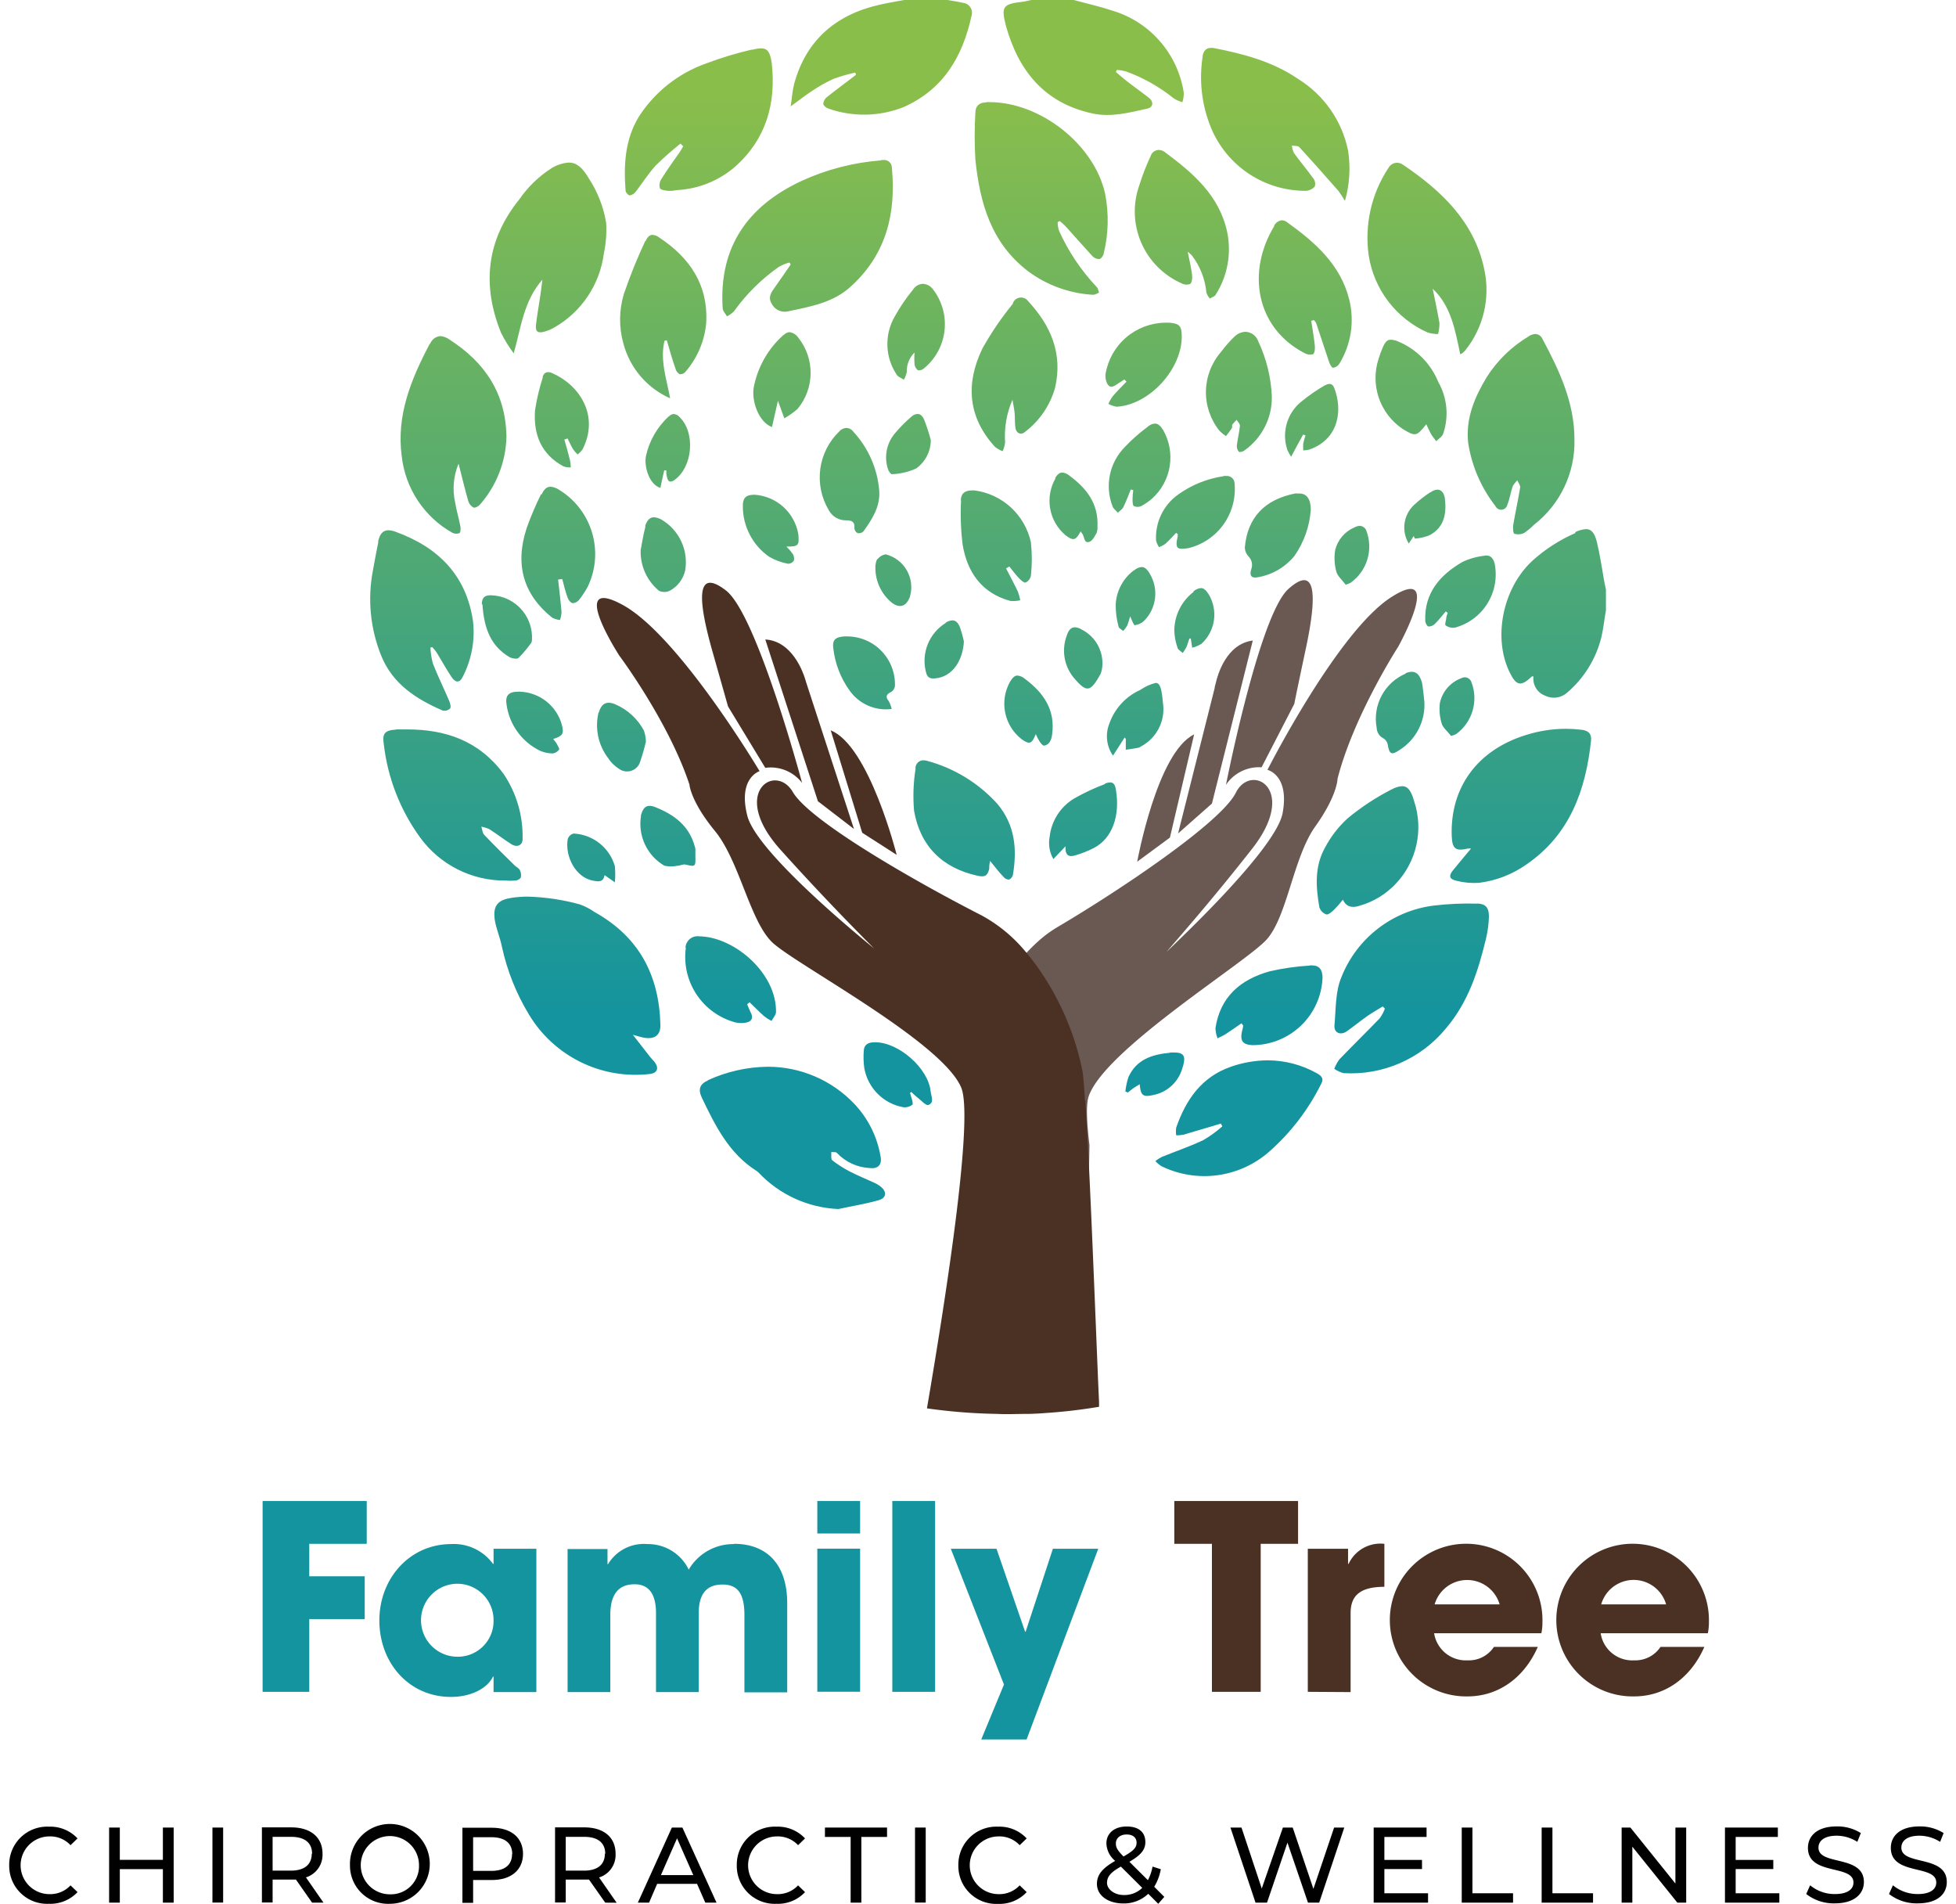<svg id="Layer_1" data-name="Layer 1" xmlns="http://www.w3.org/2000/svg" xmlns:xlink="http://www.w3.org/1999/xlink" width="223" height="217" viewBox="0 0 223 217">
  <defs>
    <style>
      .cls-1 {
        fill: none;
      }

      .cls-2 {
        clip-path: url(#clip-path);
      }

      .cls-3 {
        fill: url(#linear-gradient);
      }

      .cls-4 {
        clip-path: url(#clip-path-2);
      }

      .cls-5 {
        fill: url(#linear-gradient-2);
      }

      .cls-6 {
        clip-path: url(#clip-path-3);
      }

      .cls-7 {
        fill: url(#linear-gradient-3);
      }

      .cls-8 {
        fill: #14949e;
      }

      .cls-9 {
        fill: #4b3123;
      }

      .cls-10 {
        fill: #010101;
      }

      .cls-11 {
        fill: #6a5852;
      }

      .cls-12 {
        clip-path: url(#clip-path-4);
      }

      .cls-13 {
        fill: url(#linear-gradient-4);
      }
    </style>
    <clipPath id="clip-path">
      <path class="cls-1" d="M68.45,30l0-.15c.16-.91.24-1.83.34-2.74Z"/>
    </clipPath>
    <linearGradient id="linear-gradient" x1="-489.52" y1="-1210.28" x2="-488.97" y2="-1210.28" gradientTransform="matrix(0.67, 0, 0, -0.67, 396.45, -782.42)" gradientUnits="userSpaceOnUse">
      <stop offset="0" stop-color="#a4cb39"/>
      <stop offset="1" stop-color="#208e45"/>
    </linearGradient>
    <clipPath id="clip-path-2">
      <path class="cls-1" d="M69,25.46a5.64,5.64,0,0,0-.45-2c-.07-.18-.13-.35-.21-.52Z"/>
    </clipPath>
    <linearGradient id="linear-gradient-2" x1="-360.03" y1="-643.55" x2="-359.47" y2="-643.55" gradientTransform="matrix(1.2, 0, 0, -1.2, 500.35, -748.07)" xlink:href="#linear-gradient"/>
    <clipPath id="clip-path-3">
      <path class="cls-1" d="M69,25.53c0,.3-.06.61-.08.92,0-.09,0-.18,0-.28a3.39,3.39,0,0,0,0-.71v.07"/>
    </clipPath>
    <linearGradient id="linear-gradient-3" x1="-1456.48" y1="-5469.41" x2="-1455.92" y2="-5469.41" gradientTransform="matrix(0.16, 0, 0, -0.16, 296.28, -827.89)" xlink:href="#linear-gradient"/>
    <clipPath id="clip-path-4">
      <path class="cls-1" d="M80.71,123.15c-.93.42-1.16,1-.68,2,1.52,3.17,3.08,6.32,6.2,8.3a1.71,1.71,0,0,1,.26.21,13.3,13.3,0,0,0,9.09,4.15c1.53-.33,3.07-.58,4.57-1,.91-.25,1-.95.26-1.55a3.3,3.3,0,0,0-.79-.47c-.91-.42-1.85-.8-2.74-1.26a12.78,12.78,0,0,1-2-1.28c-.17-.14-.08-.61-.11-.93H95c.16,0,.33,0,.4.08a5.53,5.53,0,0,0,3.79,1.74c.93.11,1.39-.41,1.2-1.33a11.5,11.5,0,0,0-3-6,13.6,13.6,0,0,0-9.85-4.22,16.82,16.82,0,0,0-6.84,1.54m59.61-1.53c-3.32,1.15-5.11,3.76-6.21,6.92a2.66,2.66,0,0,0,0,.89,4.36,4.36,0,0,0,.81-.07c1-.29,2-.6,3.05-.9l1.23-.37.17.31a13.72,13.72,0,0,1-2.18,1.58c-1.53.72-3.15,1.27-4.72,1.91a4.18,4.18,0,0,0-.74.47,3.38,3.38,0,0,0,.72.6,11.19,11.19,0,0,0,12.19-1.61,25.26,25.26,0,0,0,6-7.8c.34-.6,0-.93-.5-1.2a11.52,11.52,0,0,0-5.6-1.47,12.91,12.91,0,0,0-4.23.74M133.37,120c-2,.18-3.83.76-4.73,2.8a8.36,8.36,0,0,0-.34,1.61l.28.12c.22-.17.42-.34.64-.5s.45-.27.72-.44c.09,1.29.38,1.51,1.61,1.21a4.29,4.29,0,0,0,3.21-2.92c.48-1.4.31-1.91-.86-1.91l-.53,0m-33.74-1.16c-.65,0-1.12.26-1.15.95a8.89,8.89,0,0,0,.06,2,5.5,5.5,0,0,0,4.47,4.45,1.43,1.43,0,0,0,1-.28c.11-.09,0-.54-.11-.83a5.08,5.08,0,0,0-.15-.52l.15-.11a9.72,9.72,0,0,0,.76.68c.39.3.92.9,1.18.8.73-.28.31-1,.26-1.56-.28-2.66-3.66-5.59-6.32-5.59h-.13m49.67-8.74a27.71,27.71,0,0,0-4.55.65c-3.32.92-5.66,2.89-6.2,6.5a3.7,3.7,0,0,0,.24,1.14c.31-.16.63-.29.91-.47.62-.4,1.21-.82,1.82-1.24l.19.25c0,.22-.08.44-.13.65-.25,1.1.09,1.54,1.18,1.59a8,8,0,0,0,8-7.68c0-.92-.37-1.41-1.19-1.41l-.25,0m-71.15-2a7.73,7.73,0,0,0,5.58,8.48,3.07,3.07,0,0,0,1.17.06c.77-.1,1-.56.61-1.25-.14-.28-.24-.57-.37-.86l.28-.23c.56.54,1.09,1.09,1.67,1.6a5.09,5.09,0,0,0,.83.53c.18-.34.5-.68.51-1,.09-4.37-4.61-8.48-8.59-8.64h-.13A1.38,1.38,0,0,0,78.15,108m90.25-5a33.85,33.85,0,0,0-4.94.22,13.06,13.06,0,0,0-10.52,8.14c-.71,1.65-.63,3.67-.8,5.52-.07.84.68,1.17,1.39.68s1.56-1.19,2.36-1.75c.56-.39,1.17-.73,1.75-1.09l.25.24a4.44,4.44,0,0,1-.6,1.12c-1.51,1.57-3.07,3.09-4.58,4.66a4.22,4.22,0,0,0-.59,1.09,3.36,3.36,0,0,0,1.06.49,14,14,0,0,0,11.65-5.08c2.57-3,3.71-6.59,4.6-10.31a12.31,12.31,0,0,0,.32-2.49c0-1-.4-1.44-1.35-1.45h0m-110-.66c-1.62.22-2.21.86-2,2.47.16,1.07.63,2.09.83,3.15a25.23,25.23,0,0,0,3.07,7.68,14.16,14.16,0,0,0,13.84,6.78c.75-.1,1-.61.56-1.26-.15-.23-.38-.42-.55-.64-.62-.78-1.23-1.58-2-2.56.64.16,1,.3,1.38.35,1.18.16,1.8-.36,1.76-1.52-.15-5.64-2.44-10-7.5-12.82a7.24,7.24,0,0,0-1.7-.88,25.2,25.2,0,0,0-5.89-.88,12.65,12.65,0,0,0-1.84.13m6.38-6.76c-.38,1.93.83,4.47,2.92,4.82.61.11,1.12.17,1.27-.64l1.17.82a10,10,0,0,0,0-1.85,5.16,5.16,0,0,0-4.69-3.71h0a.88.88,0,0,0-.65.56M73.08,93a5.53,5.53,0,0,0,2.67,5.68,3.77,3.77,0,0,0,1.5,0c.29,0,.6-.19.87-.14,1.18.27,1.19.28,1.16-1,0-.25,0-.51,0-.76a1.8,1.8,0,0,0-.1-.4c-.65-2.29-2.35-3.53-4.42-4.36a1.91,1.91,0,0,0-.7-.17c-.51,0-.8.37-1,1.13m85.59-3a27.57,27.57,0,0,0-5,3.29,12.18,12.18,0,0,0-2.59,3.35c-1.2,2.13-1.05,4.48-.64,6.8a1.27,1.27,0,0,0,.79.81c.24.06.63-.3.89-.54a13.51,13.51,0,0,0,1-1.14c.35.77,1,1,1.94.68a9.11,9.11,0,0,0,4.11-2.52,9.37,9.37,0,0,0,2.08-9.37c-.33-1.15-.69-1.73-1.38-1.73a2.7,2.7,0,0,0-1.18.37M126,89.36A24,24,0,0,0,122.49,91a5.82,5.82,0,0,0-2.82,4.37,3.71,3.71,0,0,0,.42,2.55l1.39-1.46c-.08,1.26.59,1.22,1.22,1a11.32,11.32,0,0,0,2-.8c2.16-1.11,3-3.75,2.53-6.6-.09-.6-.27-.88-.66-.88a1.77,1.77,0,0,0-.62.15m-21.56-1.75a19.65,19.65,0,0,0-.18,4.83c.69,4,3.2,6.53,7.24,7.41.85.19,1.13,0,1.33-.78,0-.24,0-.48.1-.91.58.7,1,1.28,1.54,1.83a.81.81,0,0,0,.61.3.78.78,0,0,0,.45-.53c.49-2.93.25-5.69-1.76-8.09a16.6,16.6,0,0,0-8-4.91,1.39,1.39,0,0,0-.44-.07.9.9,0,0,0-.91.92M45.18,83.16c-1.31.07-1.63.44-1.42,1.7a22.45,22.45,0,0,0,4.13,10.59,11.92,11.92,0,0,0,9.76,4.92,6.59,6.59,0,0,0,1.09,0c.24,0,.59-.19.64-.37a1.23,1.23,0,0,0-.13-.85c-.11-.21-.39-.32-.57-.5-1.17-1.15-2.34-2.3-3.48-3.5-.2-.21-.22-.61-.32-.93a4.21,4.21,0,0,1,.91.29c.84.54,1.64,1.16,2.49,1.7.68.44,1.33.14,1.3-.62a12.72,12.72,0,0,0-2.16-7.37c-2.79-3.78-6.61-5.08-11-5.08-.42,0-.84,0-1.28,0M174,83.77c-5.57,1.71-8.7,6-8.49,11.56.06,1.42.45,1.72,1.85,1.39a2,2,0,0,1,.35,0c-.71.86-1.4,1.66-2.06,2.48-.51.64-.42,1,.38,1.19a8.31,8.31,0,0,0,2.57.24,11.92,11.92,0,0,0,5.43-2.1c4.93-3.38,6.75-8.43,7.36-14.09.09-.81-.3-1.17-1.09-1.26a15,15,0,0,0-1.77-.11,15.19,15.19,0,0,0-4.53.7M68.24,81.2a6.21,6.21,0,0,0,1.12,5.25,3.84,3.84,0,0,0,1.18,1.16A1.56,1.56,0,0,0,73,86.77a22.66,22.66,0,0,0,.64-2.24,4.23,4.23,0,0,0-.23-1.26,6.65,6.65,0,0,0-3.29-3,2,2,0,0,0-.72-.17c-.56,0-.92.38-1.13,1.11m-9.18-2.37c-1.11,0-1.52.43-1.33,1.53a6.9,6.9,0,0,0,3.8,5.2,3.61,3.61,0,0,0,1.46.31,1.12,1.12,0,0,0,.72-.43c.07-.09-.13-.42-.24-.63s-.25-.34-.43-.59c1.09-.34,1.24-.59,1-1.56a5.14,5.14,0,0,0-4.81-3.83h-.19M130,78.64a6.6,6.6,0,0,0-3.53,3.85,3.87,3.87,0,0,0,.42,3.64l1.33-2.07a1.09,1.09,0,0,1,.13.17v1.23c.48-.07,1-.14,1.44-.23a1.14,1.14,0,0,0,.29-.15,4.8,4.8,0,0,0,2.5-5c-.14-1.68-.35-2.24-.83-2.24a5.43,5.43,0,0,0-1.75.8m36.58-1.33a3.88,3.88,0,0,0-2.42,2.81,5.6,5.6,0,0,0,.21,2.36c.12.45.6.81,1.06,1.4a2.42,2.42,0,0,0,.57-.2,5.07,5.07,0,0,0,1.75-5.94.81.81,0,0,0-.72-.54,1,1,0,0,0-.45.11m-51.43.4a5.12,5.12,0,0,0,1.33,6.55c.88.63,1.15.55,1.61-.58a7.17,7.17,0,0,0,.4.79c.15.21.35.52.54.52a.92.92,0,0,0,.65-.42,2,2,0,0,0,.27-.86c.39-2.81-1-4.77-3.11-6.34A1.52,1.52,0,0,0,116,77c-.31,0-.56.23-.86.72m45.12-.94a5.59,5.59,0,0,0-3.31,6.17,1.39,1.39,0,0,0,.76,1.2,1.07,1.07,0,0,1,.5.7c.19,1.14.42,1.27,1.39.61A6.08,6.08,0,0,0,162.39,80c-.07-.64-.13-1.28-.22-1.92a2.4,2.4,0,0,0-.15-.57c-.23-.63-.57-.94-1.07-.94a1.91,1.91,0,0,0-.71.17M96.19,72.55c-1,.07-1.33.44-1.18,1.41a10.16,10.16,0,0,0,1.83,4.72,5.06,5.06,0,0,0,4.82,2.13,3.76,3.76,0,0,0-.32-.87c-.43-.53-.3-.81.28-1.08a.91.91,0,0,0,.41-.67,5.46,5.46,0,0,0-5.47-5.65h-.37m25.44-.12a4.85,4.85,0,0,0,.74,4.77c1.53,1.83,1.94,1.73,3.12-.4a3.5,3.5,0,0,0,.2-1.14,4.31,4.31,0,0,0-2.38-3.9,1.54,1.54,0,0,0-.76-.25c-.43,0-.73.31-.92.92M107.83,71a5.08,5.08,0,0,0-2.27,5.58c.15.65.46.79,1,.75,2.12-.16,3.23-2.17,3.33-4.22a13.3,13.3,0,0,0-.45-1.62c-.21-.53-.5-.78-.87-.78a1.54,1.54,0,0,0-.79.29M55,68.88c.19,2.85,1,4.76,3.05,6,.29.17.88.28,1.06.12a13.75,13.75,0,0,0,1.47-1.75.89.89,0,0,0,.07-.41,4.8,4.8,0,0,0-3.72-4.87,5.76,5.76,0,0,0-1-.12c-.7,0-1,.29-1,1.06m81.13-1.43a5.6,5.6,0,0,0-2.18,4.36,6.54,6.54,0,0,0,.37,2c.06.23.39.39.59.59a5,5,0,0,0,.41-.65c.14-.32.23-.67.35-1l.16,0c.05.29.09.58.16,1.05a3.75,3.75,0,0,0,1.06-.45,4.5,4.5,0,0,0,.85-5.59c-.31-.5-.58-.76-.92-.76a1.54,1.54,0,0,0-.85.38M129.28,65a5.2,5.2,0,0,0-2.08,3.87,9.2,9.2,0,0,0,.32,2.53c0,.2.35.35.54.52a3.55,3.55,0,0,0,.44-.6c.15-.34.23-.7.35-1.06.2.4.38,1,.53,1a1.84,1.84,0,0,0,1.06-.5,4.4,4.4,0,0,0,.66-5.34c-.3-.53-.59-.79-.94-.79a1.53,1.53,0,0,0-.88.4m40-1.69a8,8,0,0,0-2.55.71c-2.54,1.48-4.36,3.52-4.24,6.71,0,.23.2.62.35.65a1,1,0,0,0,.75-.3c.45-.44.83-.94,1.24-1.42l.22.16a3.24,3.24,0,0,0-.16.53c0,.31-.21.81-.08.9a1.44,1.44,0,0,0,1.06.26,6.28,6.28,0,0,0,4.53-7.31c-.13-.52-.42-.91-.92-.91l-.2,0M100,63.73a2.15,2.15,0,0,0-.2.94,5.14,5.14,0,0,0,1.84,4c.93.72,1.69.46,2.09-.63A3.86,3.86,0,0,0,101,63.19h-.06a1.38,1.38,0,0,0-.89.55m-56.91-2c-.22,1.07-.42,2.14-.61,3.21a17.23,17.23,0,0,0,.94,9.81c1.31,3.22,4,4.93,7,6.23a.91.91,0,0,0,.85-.24c.12-.19,0-.61-.12-.89-.6-1.41-1.28-2.78-1.84-4.21a8.42,8.42,0,0,1-.29-1.83l.2-.07a5.1,5.1,0,0,1,.51.62c.57.93,1.09,1.89,1.7,2.8.46.68.93.68,1.26,0a11.09,11.09,0,0,0,1.19-6.35c-.77-5.28-4-8.46-8.84-10.21a2.4,2.4,0,0,0-.8-.17c-.64,0-1,.43-1.19,1.32m136.5-1a18,18,0,0,0-4.92,3.18c-3.37,3.13-4.51,8.8-2.54,12.75.75,1.5,1.27,1.59,2.51.41,0,0,.09,0,.18,0a2.06,2.06,0,0,0,1.34,2.2,2.26,2.26,0,0,0,2.45-.31,12.15,12.15,0,0,0,3.94-6.32c.24-1,.35-2.08.53-3.12V67.2c-.06-.27-.12-.53-.17-.8-.28-1.54-.49-3.09-.86-4.61-.25-1-.6-1.48-1.23-1.48a3.23,3.23,0,0,0-1.23.34m-25.17-.54a3.77,3.77,0,0,0-2.21,2.59,5.81,5.81,0,0,0,.13,2.45c.13.51.64.92,1.07,1.5a3.64,3.64,0,0,0,.57-.23,5.07,5.07,0,0,0,1.78-5.94.82.82,0,0,0-.74-.54,1.31,1.31,0,0,0-.6.17M73.59,60c-.28,1.05-.43,2.13-.55,2.71a5.77,5.77,0,0,0,2.09,4.63,1.45,1.45,0,0,0,1.22,0A3.49,3.49,0,0,0,78.12,65a5.63,5.63,0,0,0-2.7-5.77,1.94,1.94,0,0,0-.87-.27c-.46,0-.77.32-1,1m12.35-3.56c-.85,0-1.23.39-1.21,1.27a7,7,0,0,0,3,5.79,6.74,6.74,0,0,0,2.16.8.8.8,0,0,0,.66-.36,1,1,0,0,0-.12-.75,6.09,6.09,0,0,0-.73-.85c1.39,0,1.46-.12,1.36-1.38a5.42,5.42,0,0,0-5-4.53h-.19m61.92-.16c-3.59.68-5.54,2.79-5.83,6.18a1.51,1.51,0,0,0,.41,1,1.37,1.37,0,0,1,.33,1.45c-.24.76,0,1.11.83.92a6.86,6.86,0,0,0,4.1-2.43,10.5,10.5,0,0,0,1.85-5.24c0-1.19-.44-1.86-1.31-1.86l-.38,0m-38.18.76a28.76,28.76,0,0,0,.18,5.09c.53,3.13,2.17,5.49,5.41,6.39a3.56,3.56,0,0,0,1.16-.07,6,6,0,0,0-.28-1c-.42-.89-.89-1.75-1.34-2.63l.37-.22c.36.45.7.91,1.1,1.33.21.22.58.56.75.5a1.08,1.08,0,0,0,.61-.77,17.44,17.44,0,0,0,0-3.82,7.59,7.59,0,0,0-6.42-5.91l-.29,0c-.83,0-1.27.35-1.28,1.18m53.46-.93a14.07,14.07,0,0,0-1.77,1.39,3.51,3.51,0,0,0-.62,4.41l.57-.85.12.29A5.28,5.28,0,0,0,163,61c1.64-.89,1.92-2.4,1.74-4.1-.08-.69-.4-1.09-.86-1.09a1.32,1.32,0,0,0-.74.28m-101.45.23a35.18,35.18,0,0,0-1.64,3.86c-1.38,4.17-.38,7.6,2.9,10.22a2.44,2.44,0,0,0,.89.27,3.2,3.2,0,0,0,.18-.9c-.1-1.24-.26-2.47-.39-3.71L64.1,66c.19.71.36,1.43.61,2.12.09.26.34.59.57.63A1,1,0,0,0,66,68.4,10.49,10.49,0,0,0,67,66.89a8.58,8.58,0,0,0-3.29-11.08,1.93,1.93,0,0,0-.95-.33c-.42,0-.74.28-1,.87m77.73-2.07a11.82,11.82,0,0,0-5.17,2.09,6,6,0,0,0-2.52,5.23,2.36,2.36,0,0,0,.34.77,3.09,3.09,0,0,0,.74-.4c.43-.38.8-.82,1.2-1.23l.19.13a1.79,1.79,0,0,1,0,.24c-.31,1.39-.13,1.59,1.22,1.37a6.93,6.93,0,0,0,5.26-7.4.87.87,0,0,0-.92-.83l-.32,0m-19.16.25A5.12,5.12,0,0,0,121.47,61c.89.68,1.18.62,1.73-.43l.24.34c.2.35.16,1.07.78.84.35-.12.59-.65.8-1a1.77,1.77,0,0,0,.1-.74c.13-2.6-1.25-4.37-3.22-5.81a1.41,1.41,0,0,0-.79-.34c-.31,0-.57.22-.85.67M95.68,49.18a7.27,7.27,0,0,0-1.21,8.94,2.19,2.19,0,0,0,2,1.19c.66,0,1,.16.94.9a.67.67,0,0,0,.35.55.73.73,0,0,0,.67-.18c1-1.4,1.94-2.82,1.81-4.66a11.24,11.24,0,0,0-2.95-6.71,1,1,0,0,0-.8-.43,1.11,1.11,0,0,0-.81.4m35.19-.55a19.23,19.23,0,0,0-2.58,2.27,6.35,6.35,0,0,0-1.44,6.84c.1.27.4.46.6.7.22-.22.51-.4.63-.65.32-.66.57-1.35.84-2l.28.08a8.76,8.76,0,0,0-.08,1c0,.28,0,.7.14.81a1,1,0,0,0,.86,0,6.88,6.88,0,0,0,1.24-.86A6.31,6.31,0,0,0,132.6,49c-.3-.48-.59-.72-.93-.72a1.38,1.38,0,0,0-.8.34m-54.58-1.2A8.62,8.62,0,0,0,73.64,52c-.22,1.15.35,3.21,1.65,3.61.14-.68.29-1.36.44-2l.23,0c0,.26,0,.53.09.78.1.54.39.64.83.33,2.12-1.49,2.43-5.43.58-7.2a1,1,0,0,0-.65-.33.72.72,0,0,0-.52.26m27.58.08a15.66,15.66,0,0,0-1.77,1.78,4.24,4.24,0,0,0-.84,4.23c.07.21.32.53.43.51a7.41,7.41,0,0,0,2.76-.65,4,4,0,0,0,1.67-3.24,21.51,21.51,0,0,0-.77-2.35c-.19-.42-.45-.63-.75-.63a1.15,1.15,0,0,0-.73.35m47.28-3.67a20.2,20.2,0,0,0-2.89,2,5,5,0,0,0-1.49,5.42,4.6,4.6,0,0,0,.43.78c.52-1,.94-1.74,1.37-2.53l.27.1a7.7,7.7,0,0,0-.26.94,5,5,0,0,0,0,.77,3.29,3.29,0,0,0,.71-.1c3.39-1.21,3.79-4.52,2.83-7-.12-.33-.32-.48-.55-.48a.81.81,0,0,0-.45.15M61.89,43A23.35,23.35,0,0,0,61,46.76c-.2,2.73.67,5,3.24,6.4a2.25,2.25,0,0,0,.84.11,5.7,5.7,0,0,0-.1-.83c-.19-.79-.42-1.56-.64-2.34l.37-.12c.21.41.39.84.63,1.23a4.07,4.07,0,0,0,.51.59,2.74,2.74,0,0,0,.56-.57c2-3.92-.43-7.4-3.46-8.7a1.06,1.06,0,0,0-.46-.11c-.31,0-.53.18-.64.59m95.79-3.4a11.15,11.15,0,0,0-.46,1.26,7,7,0,0,0,2.7,8c1.49.91,1.6.9,2.73-.51.2.43.34.75.51,1.06s.42.58.62.87c.27-.28.67-.5.79-.84a7.22,7.22,0,0,0-.56-5.92,8.43,8.43,0,0,0-4.62-4.63,2.3,2.3,0,0,0-.78-.18c-.43,0-.66.27-.93.9M49,39.18c-2.11,4-3.83,8.14-3.2,12.81a11.47,11.47,0,0,0,5.76,8.73,1,1,0,0,0,.82.05c.13-.07.16-.5.11-.75-.17-.9-.44-1.79-.59-2.7a7.34,7.34,0,0,1,.38-4.47c.39,1.53.72,2.91,1.11,4.28a1.22,1.22,0,0,0,.59.72c.19.07.6-.15.76-.36a12.15,12.15,0,0,0,3-7.66c-.06-5-2.47-8.55-6.53-11.15a2,2,0,0,0-1-.37,1.36,1.36,0,0,0-1.17.87m125.26-.85A14.43,14.43,0,0,0,169.49,43c-1.37,2.28-2.4,4.67-2.11,7.44a15.51,15.51,0,0,0,3.11,7.24.72.72,0,0,0,1.36-.15c.27-.66.37-1.4.6-2.08a2.69,2.69,0,0,1,.54-.7c.11.28.36.58.32.82-.23,1.43-.55,2.84-.79,4.27-.06.34,0,1,.14,1a1.52,1.52,0,0,0,1.14-.11,7.66,7.66,0,0,0,1.08-.91,11.93,11.93,0,0,0,4.62-9.73c0-4.22-1.73-7.87-3.65-11.46a.91.91,0,0,0-.8-.56,1.5,1.5,0,0,0-.78.27m-33.5,0a13.65,13.65,0,0,0-1.55,1.76,7,7,0,0,0-.19,9,4.45,4.45,0,0,0,.74.61c.23-.3.47-.59.67-.9.07-.11,0-.31.05-.41a5.17,5.17,0,0,1,.5-.55c.13.23.39.47.37.69-.07.75-.26,1.49-.35,2.23a1,1,0,0,0,.23.72c.09.08.48,0,.65-.16A7.35,7.35,0,0,0,145,45.21a16.37,16.37,0,0,0-1.55-6.31A1.6,1.6,0,0,0,142,37.82a1.86,1.86,0,0,0-1.24.53m-51.38-.22a10.66,10.66,0,0,0-3.46,6.1c-.23,1.55.59,3.88,2.09,4.45.21-.94.42-1.86.68-3l.73,2a9,9,0,0,0,1.5-1.06,6.42,6.42,0,0,0,.1-8.12,1.46,1.46,0,0,0-1-.64.9.9,0,0,0-.64.31m36.66,4.45a2.12,2.12,0,0,0,.08.83c.22.69.59.8,1.18.38l.88-.58.25.25c-.53.55-1.08,1.09-1.57,1.67a4.08,4.08,0,0,0-.49.87,2.83,2.83,0,0,0,.94.32c3.71-.21,7.42-4.24,7.42-8,0-1.21-.26-1.49-1.45-1.58h-.44a7,7,0,0,0-6.8,5.85m-10.57-8A34.79,34.79,0,0,0,112,39.73c-1.93,4-1.66,7.82,1.44,11.21a3.5,3.5,0,0,0,.87.49,3.49,3.49,0,0,0,.28-1,10.38,10.38,0,0,1,.84-4.86c.08.52.2,1,.25,1.56s0,1.12.09,1.67.6.85,1.09.43a9.61,9.61,0,0,0,3.42-5c.91-3.89-.46-7.1-3.06-9.9a1,1,0,0,0-1.71.14M104.1,33A20.45,20.45,0,0,0,102,36.09a6.27,6.27,0,0,0,.24,6.63c.16.25.53.37.81.56a3.31,3.31,0,0,0,.33-.87,3,3,0,0,1,.88-2.23,9.45,9.45,0,0,0,0,1.33,1.05,1.05,0,0,0,.36.67c.14.09.49,0,.67-.15a6.51,6.51,0,0,0,1.12-9,1.57,1.57,0,0,0-1.19-.68,1.42,1.42,0,0,0-1.09.6M73.55,27.5a59.17,59.17,0,0,0-2.42,6,10.05,10.05,0,0,0-.06,5.65A9.48,9.48,0,0,0,76.4,45.4c-.42-2.26-1.17-4.36-.64-6.56l.26-.05c.32,1.09.62,2.18,1,3.26a1,1,0,0,0,.46.6.73.73,0,0,0,.64-.24,9.87,9.87,0,0,0,2.39-5.54c.26-4.38-1.85-7.49-5.37-9.81a1.46,1.46,0,0,0-.75-.29c-.32,0-.57.23-.8.73m71.69-1.74c-3.2,5.27-2.06,11.6,3.41,14.47a1.33,1.33,0,0,0,1,.15c.21-.12.24-.67.21-1-.1-.94-.27-1.88-.41-2.82l.32-.07a1.85,1.85,0,0,1,.24.33c.5,1.5,1,3,1.5,4.51.09.23.3.6.43.59a1,1,0,0,0,.7-.43,9.59,9.59,0,0,0,1.14-7.36c-1-4-3.93-6.54-7.11-8.82a1,1,0,0,0-.57-.2,1.12,1.12,0,0,0-.9.66m13-6.55a14.42,14.42,0,0,0-2.19,9.94,11.54,11.54,0,0,0,6.67,8.72,4.06,4.06,0,0,0,1.23.2,4.56,4.56,0,0,0,.16-1.25c-.22-1.31-.51-2.61-.77-3.92,2.12,2,2.56,4.75,3.14,7.47a1.68,1.68,0,0,0,.23-.11L167,40a11,11,0,0,0,2.21-9.34c-1.14-5.41-4.88-8.92-9.25-11.88a1.23,1.23,0,0,0-.69-.23,1.13,1.13,0,0,0-1,.65m-95.32-.07a12.79,12.79,0,0,0-3.74,3.59c-3.75,4.64-4.29,9.75-2.09,15.21a16,16,0,0,0,1.45,2.35c.84-3,1.15-6,3.27-8.41-.09.72-.18,1.44-.29,2.15-.14,1-.34,2-.44,3-.09.8.22,1,1,.77a5.13,5.13,0,0,0,1.15-.5,11.39,11.39,0,0,0,5.58-8.37,13.41,13.41,0,0,0,.27-3.5,13.17,13.17,0,0,0-2-5.12c-.72-1.21-1.38-1.77-2.26-1.77a4.33,4.33,0,0,0-1.92.61m37.52-.86a26.6,26.6,0,0,0-9.06,2.34c-6.16,2.87-9.44,7.55-9,14.5,0,.32.32.63.49.94a3,3,0,0,0,.8-.58,21.53,21.53,0,0,1,5.11-5.06,5.22,5.22,0,0,1,1.21-.5l.15.22c-.6.87-1.19,1.75-1.81,2.61-.41.56-.8,1.11-.38,1.83a1.66,1.66,0,0,0,1.83.92c2.63-.56,5.32-1,7.38-3,3.91-3.64,5-8.27,4.51-13.4a.88.88,0,0,0-1-.86h-.19m30.68-.42a26,26,0,0,0-1.27,3.27,8.94,8.94,0,0,0,4.78,11.19,1.18,1.18,0,0,0,1,.09c.21-.15.27-.65.23-1-.1-.83-.29-1.64-.5-2.68a5.5,5.5,0,0,1,.47.42,8.22,8.22,0,0,1,1.66,4.25,2.09,2.09,0,0,0,.39.67c.22-.14.53-.22.65-.41a9.68,9.68,0,0,0,1.33-7.17c-.9-4.19-3.91-6.74-7.12-9.12a1.12,1.12,0,0,0-.67-.24,1,1,0,0,0-.94.7m-18.73-6.12c-.77,0-1.24.38-1.25,1.16a45.8,45.8,0,0,0,0,5.37c.52,4.91,1.76,9.46,6,12.71a13.69,13.69,0,0,0,7.44,2.69c.21,0,.44-.16.66-.25-.09-.22-.12-.5-.28-.65a23.32,23.32,0,0,1-4.28-6.39,3.4,3.4,0,0,1-.16-1l.25-.11c.24.22.49.41.7.64,1,1.11,2,2.25,3,3.34a1.09,1.09,0,0,0,.78.35c.18,0,.45-.33.5-.55a15.8,15.8,0,0,0,.18-6.91c-1.25-5.62-7.39-10.43-13.19-10.43h-.34m-26.7-6a41.74,41.74,0,0,0-5.28,1.6,15.11,15.11,0,0,0-7.64,6.05c-1.6,2.62-1.74,5.5-1.52,8.44,0,.21.34.56.5.54a1.11,1.11,0,0,0,.69-.46c.76-1,1.4-2,2.23-2.93a35.85,35.85,0,0,1,2.84-2.51l.31.3c-.13.22-.25.45-.39.66-.7,1-1.43,2-2.09,3.06a1.3,1.3,0,0,0-.18,1.06c.12.22.64.27,1,.31a4.16,4.16,0,0,0,.92-.09,11,11,0,0,0,6.66-2.67c3.56-3.17,4.69-7.24,4.17-11.85C87.8,6,87.54,5.51,86.77,5.51a4.1,4.1,0,0,0-1.06.18m51.41.7a15.18,15.18,0,0,0,.94,8.16,11.64,11.64,0,0,0,10.83,7.2,1.46,1.46,0,0,0,1-.48,1,1,0,0,0-.13-.89c-.72-1-1.51-1.94-2.24-2.94a2.47,2.47,0,0,1-.23-.85c.29.06.69,0,.85.19,1.52,1.65,3,3.33,4.47,5a10.66,10.66,0,0,1,.72,1.12,13.18,13.18,0,0,0,.36-5.74A12.54,12.54,0,0,0,148,9c-2.92-2-6.29-2.88-9.71-3.54l-.26,0c-.57,0-.85.42-.94,1M103.07,0c-.9.17-1.81.32-2.7.52-5,1.1-8.44,4-9.82,9-.2.76-.25,1.57-.41,2.6,1-.7,1.68-1.27,2.45-1.76A17.3,17.3,0,0,1,95,9a19.07,19.07,0,0,1,2.51-.73l.08.26c-1.11.85-2.24,1.68-3.33,2.55a1.08,1.08,0,0,0-.4.74c0,.19.32.47.54.54a12.24,12.24,0,0,0,8.56-.13c4.58-2,6.8-5.79,7.81-10.46a1.14,1.14,0,0,0-1-1.45c-.64-.15-1.3-.24-2-.36Zm14.49,0c-.3.06-.58.15-.88.19-2.32.26-2.58.51-2,2.74,1.43,5.13,4.38,8.81,9.86,10,2.16.47,4.22-.1,6.3-.56.64-.15.71-.78.16-1.21-.81-.64-1.66-1.23-2.48-1.87-.45-.34-.87-.72-1.3-1.09l.12-.23a4.94,4.94,0,0,1,1,.16,19,19,0,0,1,5.46,3.07,3.64,3.64,0,0,0,1,.45,3.18,3.18,0,0,0,.16-1.08,11.58,11.58,0,0,0-8.08-9.34c-1.47-.49-3-.83-4.5-1.24Z"/>
    </clipPath>
    <linearGradient id="linear-gradient-4" x1="-193.04" y1="78.57" x2="-192.49" y2="78.57" gradientTransform="matrix(0, 253.74, 253.74, 0, -19822.9, 48992.75)" gradientUnits="userSpaceOnUse">
      <stop offset="0" stop-color="#8abe4b"/>
      <stop offset="0.75" stop-color="#14949e"/>
      <stop offset="1" stop-color="#14949e"/>
    </linearGradient>
  </defs>
  <title>icons</title>
  <g>
    <g class="cls-2">
      <rect class="cls-3" x="68.45" y="27.07" width="0.37" height="2.89"/>
    </g>
    <g class="cls-4">
      <rect class="cls-5" x="68.32" y="22.93" width="0.67" height="2.53"/>
    </g>
    <g class="cls-6">
      <rect class="cls-7" x="68.9" y="25.46" width="0.09" height="0.99"/>
    </g>
    <polygon class="cls-8" points="29.94 192.84 35.26 192.84 35.26 184.55 41.58 184.55 41.58 179.67 35.26 179.67 35.26 175.97 41.81 175.97 41.81 171.09 29.94 171.09 29.94 192.84"/>
    <path class="cls-8" d="M56.27,178.26h-.06A5.52,5.52,0,0,0,51.42,176c-4.67,0-8.17,3.88-8.17,8.7s3.35,8.72,8.17,8.72c2.15,0,4.09-.88,4.79-2.32h.06v1.77h4.88V176.53H56.27Zm-4.08,10.58a4.16,4.16,0,0,1-.06-8.32,4.14,4.14,0,0,1,4.14,4.15,4.07,4.07,0,0,1-4.08,4.17"/>
    <path class="cls-8" d="M83.69,176a5.88,5.88,0,0,0-5.17,2.91,5.14,5.14,0,0,0-4.7-2.91,4.76,4.76,0,0,0-4.5,2.29h-.06v-1.73H64.71v16.31h4.87v-8.79c0-2.26.86-3.5,2.77-3.5,1.67,0,2.44,1.18,2.44,3.29v9h4.87v-9c0-2.14.86-3.26,2.71-3.26,1.67,0,2.5.94,2.5,3.5v8.79h4.88V182.76c0-4.56-2.42-6.79-6.06-6.79"/>
    <rect class="cls-8" x="93.18" y="171.09" width="4.88" height="3.7"/>
    <rect class="cls-8" x="93.18" y="176.52" width="4.88" height="16.31"/>
    <rect class="cls-8" x="101.73" y="171.09" width="4.88" height="21.75"/>
    <polygon class="cls-8" points="120.04 176.53 116.93 185.99 116.87 185.99 113.61 176.53 108.4 176.53 114.46 192.01 111.87 198.27 117.04 198.27 125.21 176.53 120.04 176.53"/>
    <polygon class="cls-9" points="138.17 192.84 138.17 175.97 133.88 175.97 133.88 171.09 147.99 171.09 147.99 175.97 143.73 175.97 143.73 192.84 138.17 192.84"/>
    <path class="cls-9" d="M149.1,192.84V176.53h4.59v1.73h.06a4,4,0,0,1,4.08-2.29v4.9c-2.91,0-3.85,1.12-3.85,3v9Z"/>
    <path class="cls-9" d="M163.5,186.16a3.66,3.66,0,0,0,3.82,3.09,3.42,3.42,0,0,0,3-1.53h5c-1.56,3.56-4.53,5.64-8,5.64a8.7,8.7,0,1,1,8.53-8.49,6.07,6.07,0,0,1-.12,1.29Zm7.47-3.29a3.86,3.86,0,0,0-7.41,0Z"/>
    <path class="cls-9" d="M182.49,186.16a3.64,3.64,0,0,0,3.82,3.09,3.44,3.44,0,0,0,3-1.53h5c-1.56,3.56-4.52,5.64-8,5.64a8.7,8.7,0,1,1,8.52-8.49,6.07,6.07,0,0,1-.12,1.29Zm7.46-3.29a3.85,3.85,0,0,0-7.4,0Z"/>
    <path class="cls-10" d="M1.05,212.59a4.33,4.33,0,0,1,4.54-4.38,4.24,4.24,0,0,1,3.25,1.34l-.8.77a3.15,3.15,0,0,0-2.4-1,3.29,3.29,0,1,0,0,6.58,3.16,3.16,0,0,0,2.4-1l.8.77A4.26,4.26,0,0,1,5.57,217a4.32,4.32,0,0,1-4.52-4.37"/>
    <polygon class="cls-10" points="19.8 208.31 19.8 216.87 18.57 216.87 18.57 213.05 13.66 213.05 13.66 216.87 12.44 216.87 12.44 208.31 13.66 208.31 13.66 211.99 18.57 211.99 18.57 208.31 19.8 208.31"/>
    <rect class="cls-10" x="24.22" y="208.31" width="1.22" height="8.55"/>
    <path class="cls-10" d="M35.58,216.87l-1.84-2.63-.54,0H31.08v2.61H29.86v-8.56H33.2c2.22,0,3.57,1.13,3.57,3a2.7,2.7,0,0,1-1.89,2.7l2,2.88Zm0-5.58c0-1.22-.82-1.92-2.38-1.92H31.08v3.85h2.08c1.56,0,2.38-.7,2.38-1.93"/>
    <path class="cls-10" d="M39.9,212.59A4.55,4.55,0,1,1,44.46,217a4.35,4.35,0,0,1-4.56-4.37m7.87,0a3.32,3.32,0,1,0-3.31,3.29,3.21,3.21,0,0,0,3.31-3.29"/>
    <path class="cls-10" d="M59.63,211.29c0,1.86-1.35,3-3.57,3H53.94v2.6H52.72v-8.56h3.34c2.22,0,3.57,1.13,3.57,3m-1.23,0c0-1.22-.82-1.92-2.38-1.92H53.94v3.84H56c1.56,0,2.38-.69,2.38-1.92"/>
    <path class="cls-10" d="M69,216.87l-1.85-2.63-.54,0H64.5v2.61H63.28v-8.56h3.33c2.23,0,3.57,1.13,3.57,3A2.69,2.69,0,0,1,68.3,214l2,2.88Zm0-5.58c0-1.22-.82-1.92-2.38-1.92H64.5v3.85h2.08c1.56,0,2.38-.7,2.38-1.93"/>
    <path class="cls-10" d="M79.47,214.73H74.92L74,216.87H72.72l3.88-8.56h1.2l3.89,8.56H80.41Zm-.43-1-1.85-4.19-1.84,4.19Z"/>
    <path class="cls-10" d="M84,212.59a4.33,4.33,0,0,1,4.53-4.38,4.23,4.23,0,0,1,3.25,1.34l-.79.77a3.17,3.17,0,0,0-2.41-1,3.29,3.29,0,1,0,0,6.58,3.18,3.18,0,0,0,2.41-1l.79.77A4.23,4.23,0,0,1,88.52,217,4.32,4.32,0,0,1,84,212.59"/>
    <polygon class="cls-10" points="96.98 209.38 94.05 209.38 94.05 208.31 101.13 208.31 101.13 209.38 98.2 209.38 98.2 216.87 96.98 216.87 96.98 209.38"/>
    <rect class="cls-10" x="104.32" y="208.31" width="1.22" height="8.55"/>
    <path class="cls-10" d="M109.26,212.59a4.33,4.33,0,0,1,4.54-4.38,4.23,4.23,0,0,1,3.25,1.34l-.8.77a3.15,3.15,0,0,0-2.4-1,3.29,3.29,0,1,0,0,6.58,3.16,3.16,0,0,0,2.4-1l.8.77a4.23,4.23,0,0,1-3.26,1.34,4.32,4.32,0,0,1-4.53-4.37"/>
    <path class="cls-10" d="M132.05,217l-1.14-1.14a4,4,0,0,1-2.85,1.1c-1.74,0-3-.91-3-2.22,0-1.05.6-1.78,2.08-2.63a2.68,2.68,0,0,1-1-2c0-1.15.91-1.92,2.31-1.92s2.13.67,2.13,1.78c0,.87-.52,1.49-1.82,2.24l2.11,2.1a5.43,5.43,0,0,0,.53-1.55l.94.3a5.77,5.77,0,0,1-.75,2l1.15,1.15Zm-1.83-1.82-2.43-2.42c-1.2.67-1.58,1.17-1.58,1.86S127,216,128.13,216a2.9,2.9,0,0,0,2.09-.81m-3-5.05c0,.44.17.76.87,1.47,1.12-.64,1.49-1,1.49-1.57s-.4-.94-1.14-.94-1.22.43-1.22,1"/>
    <polygon class="cls-10" points="153.26 208.31 150.4 216.87 149.12 216.87 146.78 210.03 144.45 216.87 143.14 216.87 140.28 208.31 141.54 208.31 143.85 215.26 146.26 208.31 147.38 208.31 149.74 215.3 152.1 208.31 153.26 208.31"/>
    <polygon class="cls-10" points="162.81 215.8 162.81 216.87 156.61 216.87 156.61 208.31 162.64 208.31 162.64 209.38 157.83 209.38 157.83 212 162.12 212 162.12 213.04 157.83 213.04 157.83 215.8 162.81 215.8"/>
    <polygon class="cls-10" points="166.65 208.31 167.87 208.31 167.87 215.8 172.5 215.8 172.5 216.87 166.65 216.87 166.65 208.31"/>
    <polygon class="cls-10" points="175.76 208.31 176.99 208.31 176.99 215.8 181.62 215.8 181.62 216.87 175.76 216.87 175.76 208.31"/>
    <polygon class="cls-10" points="192.24 208.31 192.24 216.87 191.23 216.87 186.1 210.49 186.1 216.87 184.88 216.87 184.88 208.31 185.88 208.31 191.01 214.69 191.01 208.31 192.24 208.31"/>
    <polygon class="cls-10" points="202.86 215.8 202.86 216.87 196.66 216.87 196.66 208.31 202.69 208.31 202.69 209.38 197.88 209.38 197.88 212 202.17 212 202.17 213.04 197.88 213.04 197.88 215.8 202.86 215.8"/>
    <path class="cls-10" d="M205.92,215.89l.45-1a4.35,4.35,0,0,0,2.82,1c1.48,0,2.12-.57,2.12-1.32,0-2.08-5.19-.76-5.19-3.94,0-1.32,1-2.45,3.28-2.45a5,5,0,0,1,2.75.76l-.4,1a4.41,4.41,0,0,0-2.35-.7c-1.45,0-2.08.61-2.08,1.36,0,2.09,5.18.78,5.18,3.92,0,1.31-1.05,2.43-3.31,2.43a5.08,5.08,0,0,1-3.27-1.07"/>
    <path class="cls-10" d="M215.36,215.89l.45-1a4.4,4.4,0,0,0,2.83,1c1.47,0,2.11-.57,2.11-1.32,0-2.08-5.18-.76-5.18-3.94,0-1.32,1-2.45,3.27-2.45a5,5,0,0,1,2.75.76l-.4,1a4.41,4.41,0,0,0-2.35-.7c-1.45,0-2.07.61-2.07,1.36,0,2.09,5.18.78,5.18,3.92,0,1.31-1,2.43-3.31,2.43a5.13,5.13,0,0,1-3.28-1.07"/>
    <path class="cls-11" d="M159.41,73.71s-5.06,7.82-6.92,15.05c0,0,0,1.89-2.53,5.43s-3.2,10.34-5.59,12.94-17.59,12-20.07,17.39a2.75,2.75,0,0,0-.17.41c-.32.9-.25,2.9.08,5.6-.18,9.51-.61,23.34-.77,27.91-1.42.24-2.84.42-4.29.55s-2.82.22-4.25.26h-.3c-1.22,0-2.44-.1-3.64-.2-.27-9.12-.89-31.75-.69-34.91a30.71,30.71,0,0,1,5.78-14.36,18.57,18.57,0,0,1,2.25-2.43,13.73,13.73,0,0,1,2.23-1.66c6.79-4,18.64-11.87,20.37-15.34s7.19-.43,1.87,6.37c-4.91,6.27-9.14,11-9.78,11.79,1-1,12.48-11.7,13.24-15.84.8-4.34-1.73-4.92-1.73-4.92s8-15.77,14.11-19.68.8,5.64.8,5.64"/>
    <path class="cls-11" d="M139.77,89.46s3.8-19.36,7.12-22.33,3.2,1.09,2,6.73-1.33,6.37-1.33,6.37l-3.73,7.23a4.52,4.52,0,0,0-4.06,2"/>
    <path class="cls-11" d="M142.83,73l-4.66,18.59L134.31,95l4.17-16.57c0-.19.09-.39.13-.58.2-.89,1.19-4.46,4.22-4.84"/>
    <path class="cls-11" d="M136.14,83.71l-2.76,11.76-3.73,2.75s2.26-12.47,6.49-14.51"/>
    <path class="cls-9" d="M123.74,125.44c.1,1.63.22,3.73.34,6.08.49,9.63,1,23.64,1.22,28.27,0,.21,0,.39,0,.56a61,61,0,0,1-6.09.71c-.61.05-1.22.08-1.84.1h-.28c-1.14,0-2.28.06-3.41,0a63.76,63.76,0,0,1-8-.63c2.36-13.82,5.32-33.24,3.9-36.58-2.24-5.27-19-14.09-21.55-16.55s-3.73-9.28-6.52-12.68-2.91-5.3-2.91-5.3c-2.37-7.17-8-14.7-8-14.7s-6-9.27.41-5.76S86.6,87.9,86.6,87.9s-2.5.76-1.4,5.08,13.66,14.47,14.43,15.11c-.49-.51-5.17-5.13-10.67-11.26-5.82-6.5-.55-9.94,1.43-6.55s14.42,10.44,21.52,14.06a17.11,17.11,0,0,1,5,4.12,25.91,25.91,0,0,1,1.85,2.46,31,31,0,0,1,4.68,11.32c.07.55.16,1.67.26,3.2"/>
    <path class="cls-9" d="M91.46,89.3s-5.15-19.27-8.7-22-3.13,1.32-1.54,6.93S83,80.52,83,80.52l4.25,7a4.51,4.51,0,0,1,4.21,1.74"/>
    <path class="cls-9" d="M87.25,72.89l6,18.44,4.11,3.16L92,78.06c-.07-.19-.12-.39-.18-.58-.26-.88-1.51-4.41-4.57-4.59"/>
    <path class="cls-9" d="M94.71,83.25,98.3,94.92l3.93,2.52S99.1,85,94.71,83.25"/>
    <g class="cls-12">
      <rect class="cls-13" x="41.45" y="-0.45" width="142.08" height="138.71" transform="translate(-0.44 0.72) rotate(-0.36)"/>
    </g>
  </g>
</svg>
